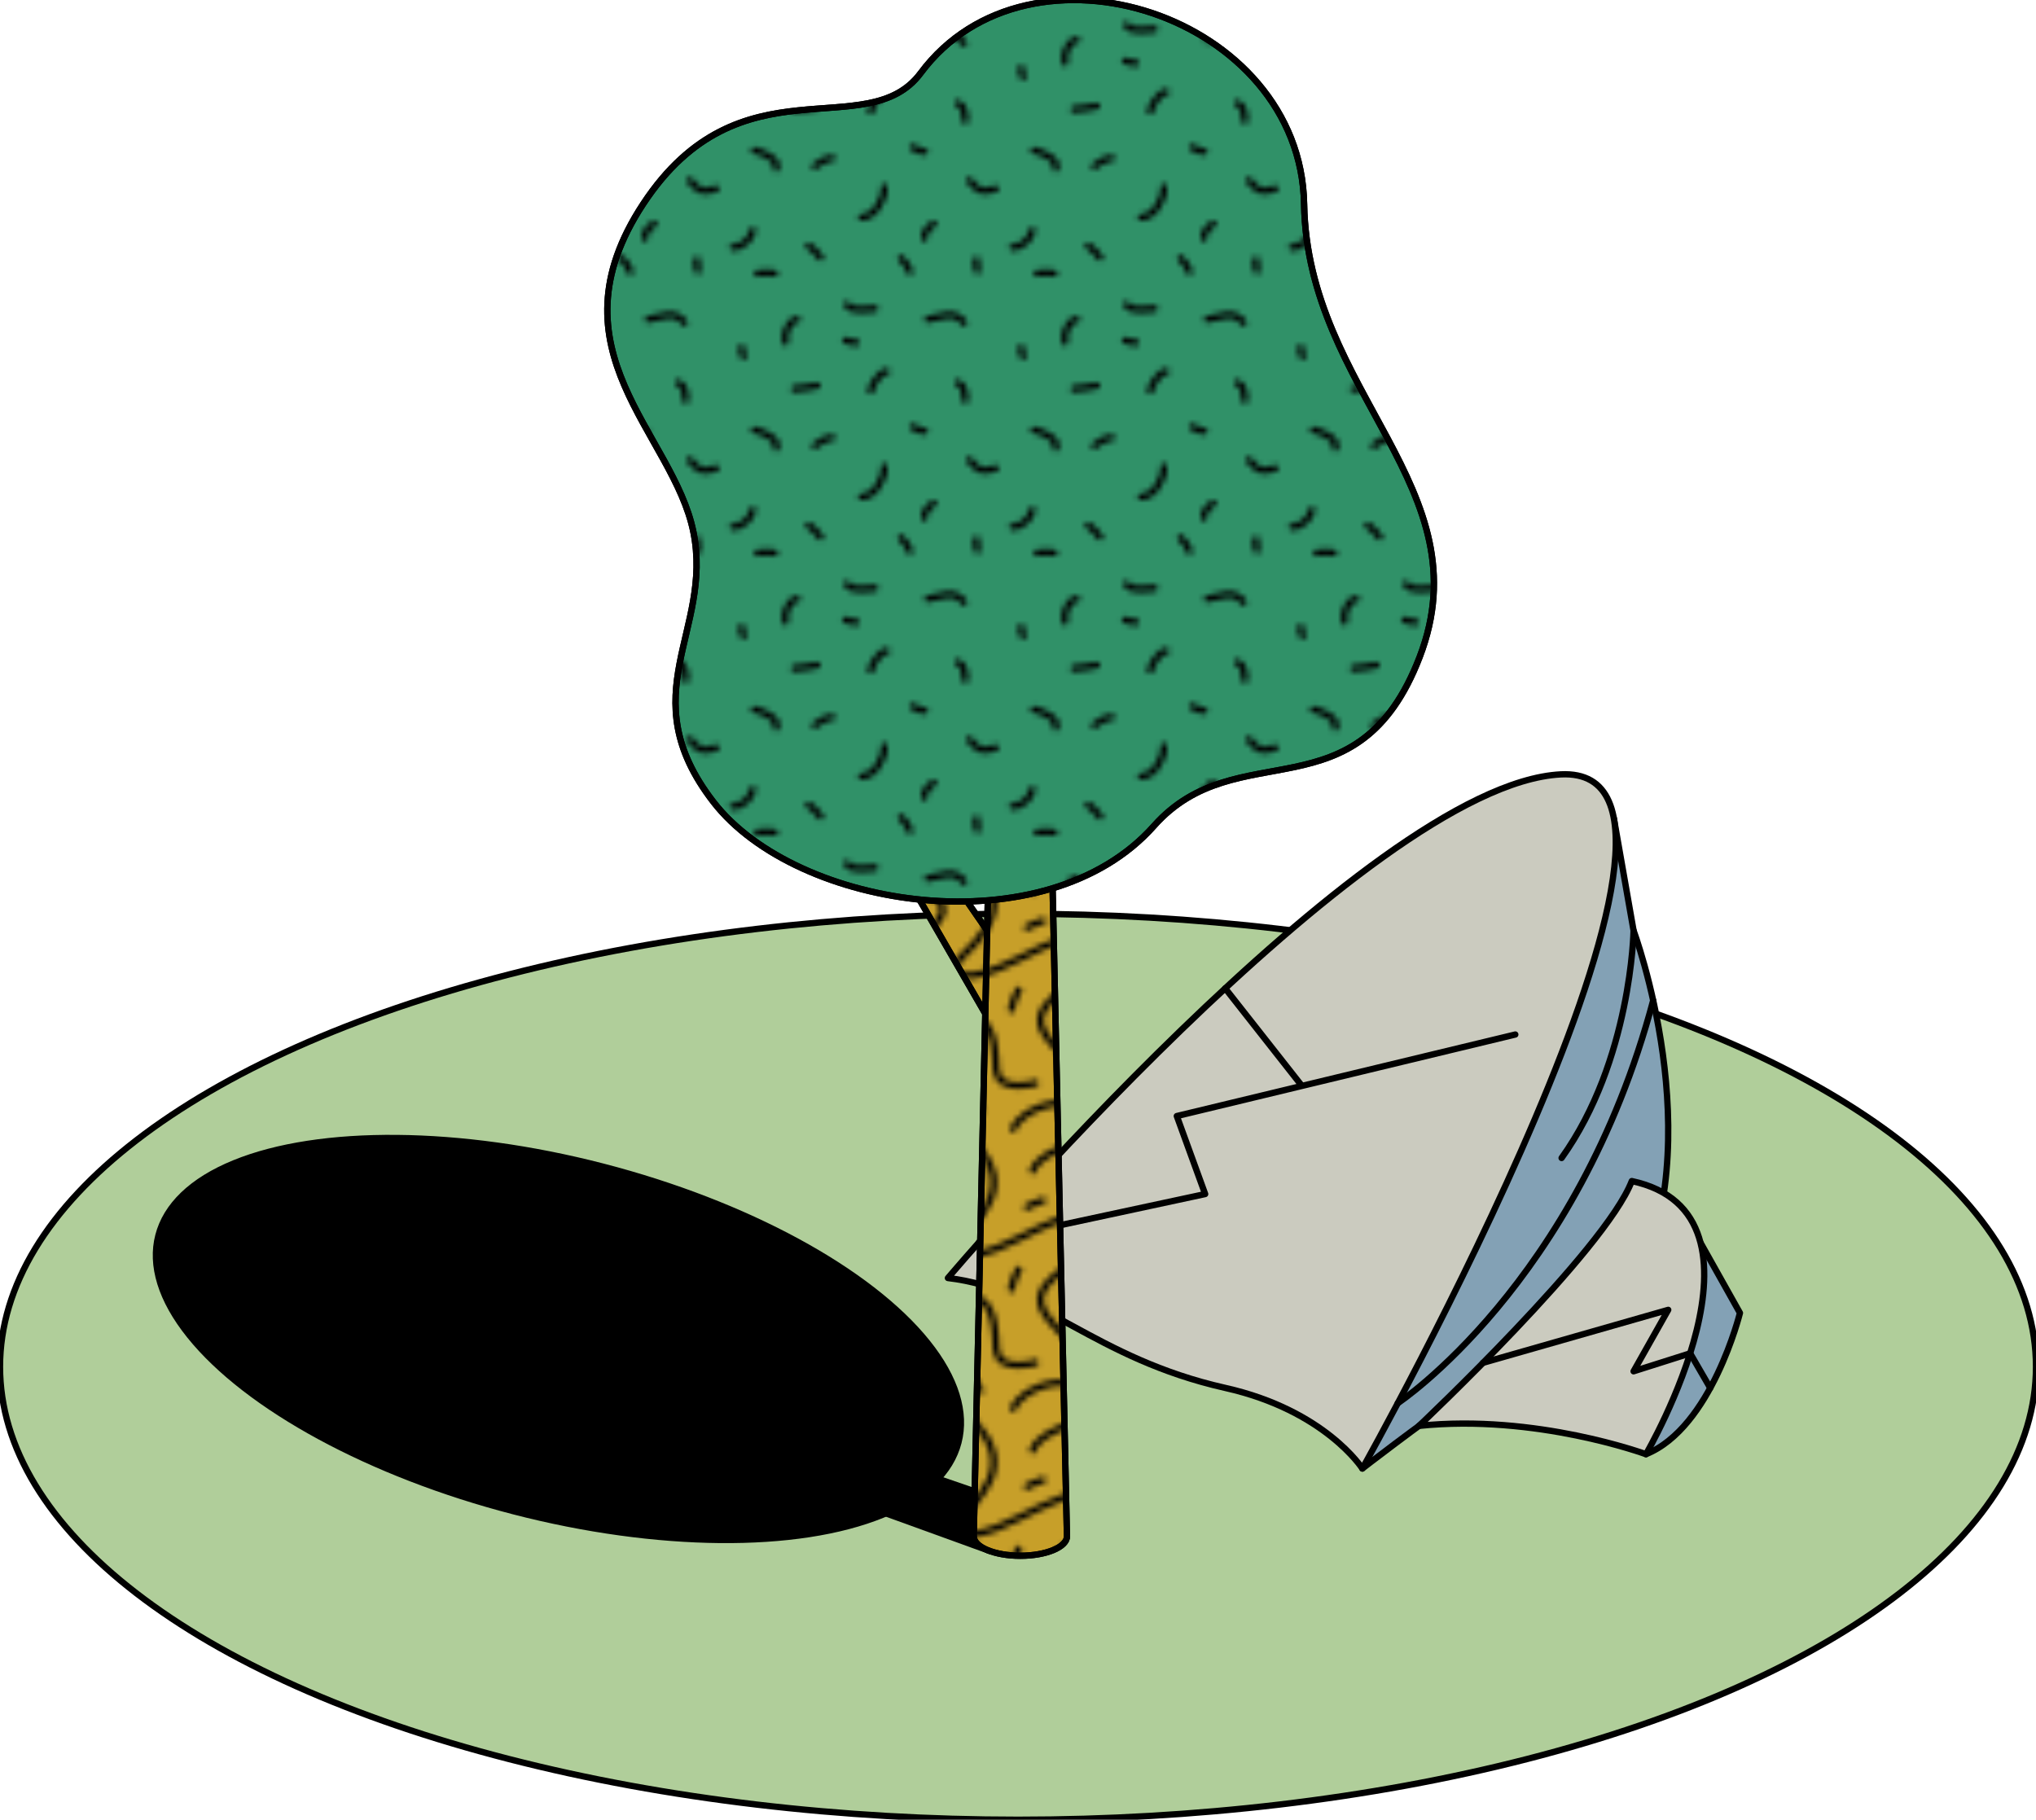 <svg xmlns="http://www.w3.org/2000/svg" xmlns:xlink="http://www.w3.org/1999/xlink" viewBox="0 0 870.66 778.26"><pattern x="-2420" y="-2260" width="50" height="50" patternUnits="userSpaceOnUse" id="a" viewBox="20.1 -53.83 50 50" overflow="visible"><path fill="none" d="M20.1-53.83h50v50h-50z"/><path d="M64.77-.6c1.48-3.18 7.7-5.73 10.83-4m-60.83 4c1.48-3.18 7.7-5.73 10.83-4m42.67-38.5c.89-2.2 3.58-3.38 5.59-4.24 5.32-2.29 11.48-1.01 16.6.93 3.11 1.18 7.48 2.13 10.07 4.11 4.39 3.36-1.14 6.39-4.45 8.28-4.81 2.74-11.06 6.76-12.69 12.5-2.59 9.1 18.1 1.24 20.97.86 5.52-.73 6.87 2.32 7.24 7.07.13 1.7-.21 3.59 1.43 4.68 1.46.97 4.24.59 5.75.14M64.77-50.6c1.48-3.18 7.7-5.73 10.83-4" fill="none" stroke="#000" stroke-width="1.2" stroke-linecap="round" stroke-miterlimit="10"/><g fill="none" stroke="#000" stroke-width="1.2" stroke-linecap="round" stroke-miterlimit="10"><path d="M18.27-43.1c.89-2.2 3.58-3.38 5.59-4.24 5.32-2.29 11.48-1.01 16.6.93 3.11 1.18 7.48 2.13 10.07 4.11 4.39 3.36-1.14 6.39-4.45 8.28-4.81 2.74-11.06 6.76-12.69 12.5-2.59 9.1 18.1 1.24 20.97.86 5.52-.73 6.87 2.32 7.24 7.07.13 1.7-.21 3.59 1.43 4.68 1.46.97 4.24.59 5.75.14"/><path d="M50.6-51.43c4.53-.06 9.83 4.9 10.57 9.03.61 3.43-1.03 5.91-3.11 8.5-1.14 1.43-3.94 3.47-4.25 5.33 4.32 2.33 12.07-2.65 15.93-4.37 7.73-3.43 15-6.54 23.52-6.33M81.43-30.1c-3.16 1.94-6.45 3.37-9.25 5.92-3.5 3.19-3.21 5.12-.27 8.49 1.35 1.54 2.46 2.95 4.4 3.81 2.16.96 4.47 1.12 6.48 2.47 1.43.96 2.45 2.4 3.9 3.34 1.57 1.02 3.44 1.4 5.08 2.3M53.6-14.43c-.68.87-1.03 2.16-1.98 3.01-2.76 2.45-6.67 2.02-10.02 1.65M14.77-50.6c1.48-3.18 7.7-5.73 10.83-4m18.17 29c.93.75 2.53.52 3.67 1m18.33-.83c-.63 1.12-1.12 2.21-1.33 3.5M25.27-42.6c1.08.21 1.98 1.01 3 1.5m-1.84 22.33c.03.56.33 1.04.83 1.33m3.67 11.67v3.17m26.34-3.33c.72.5 1.11 1.44 1.67 2.17m8.33-32.84c.73-.57 1.89-.81 2.83-1.17"/></g><path d="M.6-51.43c4.53-.06 9.83 4.9 10.57 9.03.61 3.43-1.03 5.91-3.11 8.5-1.14 1.43-3.94 3.47-4.25 5.33 4.32 2.33 12.07-2.65 15.93-4.37 7.73-3.43 15-6.54 23.52-6.33M31.43-30.1c-3.16 1.94-6.45 3.37-9.25 5.92-3.5 3.19-3.21 5.12-.27 8.49 1.35 1.54 2.46 2.95 4.4 3.81 2.16.96 4.47 1.12 6.48 2.47 1.43.96 2.45 2.4 3.9 3.34 1.57 1.02 3.44 1.4 5.08 2.3M17.27-36.6c.73-.57 1.89-.81 2.83-1.17M81.43-80.1c-3.16 1.94-6.45 3.37-9.25 5.92-3.5 3.19-3.21 5.12-.27 8.49 1.35 1.54 2.46 2.95 4.4 3.81 2.16.96 4.47 1.12 6.48 2.47 1.43.96 2.45 2.4 3.9 3.34 1.57 1.02 3.44 1.4 5.08 2.3m-60.84-2v3.17m26.34-3.33c.72.5 1.11 1.44 1.67 2.17M31.43-80.1c-3.16 1.94-6.45 3.37-9.25 5.92-3.5 3.19-3.21 5.12-.27 8.49 1.35 1.54 2.46 2.95 4.4 3.81 2.16.96 4.47 1.12 6.48 2.47 1.43.96 2.45 2.4 3.9 3.34 1.57 1.02 3.44 1.4 5.08 2.3" fill="none" stroke="#000" stroke-width="1.2" stroke-linecap="round" stroke-miterlimit="10"/></pattern><pattern x="-2420" y="-2260" width="50" height="50" patternUnits="userSpaceOnUse" id="d" viewBox="4.27 -51.72 50 50" overflow="visible"><path fill="none" d="M4.27-51.72h50v50h-50z"/><path d="M19.68-2.93c.71.63 1.27 1.43 1.58 2.33m11.92-2.08c0 .6-.14 1.4.17 1.92m24-20.09c-.79-.1-2.6.88-3.08 1.42M53.18-5.18c.71.57 1.58 1.28 2.08 2.08M29.85-30.68c1.2.37 1.29 2.07 1.33 3.08M51.1-42.02c-1.65.31-2.42 2.64-2.08 4.08M12.6-10.27c2.24.08 4.34-3.41 4.08-5.42m.42-16.99c-1.06-.06-2.78 2.42-2.83 3.42m10.16-12.76c2.42-.39 4.76-1.85 6.5.58m1 24.59c1.42 1.75 2.26 2.39 4.67 1.42m6.83-6.84c1.17.21 4.58 1.61 3.92 3.25M39.6-4.93c1.55.17 3.36-1.57 3.58-3M25.52-9.1c-.8.36-1.84 1.57-1.67 2.5M10.02-44.68c.62 1.39 3.76.79 5 .75M7.35-20.85c-.79-.1-2.6.88-3.08 1.42M3.18-5.18c.72.57 1.59 1.28 2.09 2.08m35.91-33.83c-.09.55.16.99.33 1.5m5.59-14.84c-1.01-.15-2.07-.12-3.08 0m-24.34-2.66c.71.63 1.27 1.43 1.58 2.33m11.92-2.08c0 .6-.14 1.4.17 1.92m-9.42 28.74c-.84.09-1.39-.61-2.17-.75M50.6-29.6c1.35.05 2.74-.41 4.08-.58m-43-7.67c-.65 0-1.29-.27-1.92-.42M.6-29.6c1.35.05 2.74-.41 4.08-.58" fill="none" stroke="#000" stroke-width="1.2" stroke-linecap="round" stroke-miterlimit="10"/></pattern><ellipse cx="435.33" cy="584.53" rx="435.33" ry="193.73" fill="#b0ce9a" stroke="#000" stroke-width="2.7" stroke-linecap="round" stroke-linejoin="round" stroke-miterlimit="10"/><g stroke="#000" stroke-width="2.7" stroke-linecap="round" stroke-linejoin="round" stroke-miterlimit="10"><path d="M690.15 350.03l8.42 47.96s33.35 89.47 0 154.25c-29.56 8.69-115.98 75.82-115.98 75.82l17.44-124.47" fill="#83a1b5"/><path d="M405.36 546.58s178.83-211.23 262.13-215.4c84.14-4.22-84.9 296.88-84.9 296.88s-15.86-24.85-58.53-34.46c-56.31-12.69-78.47-42.3-118.7-47.02z" fill="#cbcbbf"/><path d="M727.2 531.48l16.86 30.04s-12.13 49.11-40.18 60.4" fill="#83a1b5"/><path d="M606.8 609.81s79.64-75.14 91.01-104.7c65.95 14.16 6.06 116.82 6.06 116.82s-47.09-17.34-97.07-12.12z" fill="#cbcbbf"/><path d="M698.57 397.99s-.91 55.57-30.78 97.26m-70.07 104.88s76.85-50.89 109.24-172.27M418.49 531.48l96.88-20.81-12.13-33.36 144.75-34.87m-91.24 21.98l-32.82-41.73m110.28 160.15l79.18-22.65-14.82 26.28 24.2-7.68 8.58 14.81" fill="none"/></g><ellipse transform="rotate(-75.498 238.837 572.632)" cx="238.81" cy="572.6" rx="76.12" ry="176.69" stroke="#000" stroke-width="2.7" stroke-linecap="round" stroke-linejoin="round" stroke-miterlimit="10"/><path stroke="#000" stroke-width="2.7" stroke-linecap="round" stroke-linejoin="round" stroke-miterlimit="10" d="M327.26 628.51l95.9 34.77 26.34-14.18-105.97-36.52z"/><path fill="#c79f29" stroke="#000" stroke-width="2.7" stroke-linecap="round" stroke-linejoin="round" stroke-miterlimit="10" d="M426.82 442.99l-76.54-132.64 17.23 8.52 68.93 99.77"/><pattern id="b" xlink:href="#a" patternTransform="translate(6590.85 5759.122) scale(2.391)"/><path fill="url(#b)" stroke="#000" stroke-width="2.7" stroke-linecap="round" stroke-linejoin="round" stroke-miterlimit="10" d="M426.82 442.99l-76.54-132.64 17.23 8.52 68.93 99.77"/><g stroke="#000" stroke-width="2.7" stroke-linecap="round" stroke-linejoin="round" stroke-miterlimit="10"><ellipse cx="436.33" cy="657.03" rx="19.94" ry="8.33" fill="#c79f29"/><path fill="#c79f29" d="M456.26 656.9l-6.76-305.35h-26.34l-6.77 305.35"/><ellipse cx="436.33" cy="351.55" rx="13.17" ry="5.5"/></g><pattern id="c" xlink:href="#a" patternTransform="translate(6590.85 5759.122) scale(2.391)"/><path d="M456.26 656.9l-6.76-305.35c0-3.04-5.9-5.5-13.17-5.5s-13.17 2.46-13.17 5.5L416.4 656.9h.01c0 .04-.01.09-.01.13 0 4.6 8.93 8.33 19.94 8.33s19.94-3.73 19.94-8.33c-.02-.04-.02-.09-.02-.13z" fill="url(#c)" stroke="#000" stroke-width="2.7" stroke-linecap="round" stroke-linejoin="round" stroke-miterlimit="10"/><path d="M493.45 353.24c-46.21 52.05-152.71 35.85-188.38-10.28s0-73.12-8.56-115.48-62.79-77.53-21.41-140.34 95.65-25.02 118.63-55.91C440.25-31.3 556.25 6.6 557.68 87.33c1.43 80.73 77.09 121.53 49.43 193.62-26.6 69.29-77.98 32.11-113.66 72.29z" fill="#309168" stroke="#000" stroke-width="2.7" stroke-linecap="round" stroke-linejoin="round" stroke-miterlimit="10"/><pattern id="e" xlink:href="#d" patternTransform="translate(6612.88 5756.183) scale(2.391)"/><path d="M493.45 353.24c-46.21 52.05-152.71 35.85-188.38-10.28s0-73.12-8.56-115.48-62.79-77.53-21.41-140.34 95.65-25.02 118.63-55.91C440.25-31.3 556.25 6.6 557.68 87.33c1.43 80.73 77.09 121.53 49.43 193.62-26.6 69.29-77.98 32.11-113.66 72.29z" fill="url(#e)" stroke="#000" stroke-width="2.7" stroke-linecap="round" stroke-linejoin="round" stroke-miterlimit="10"/></svg>